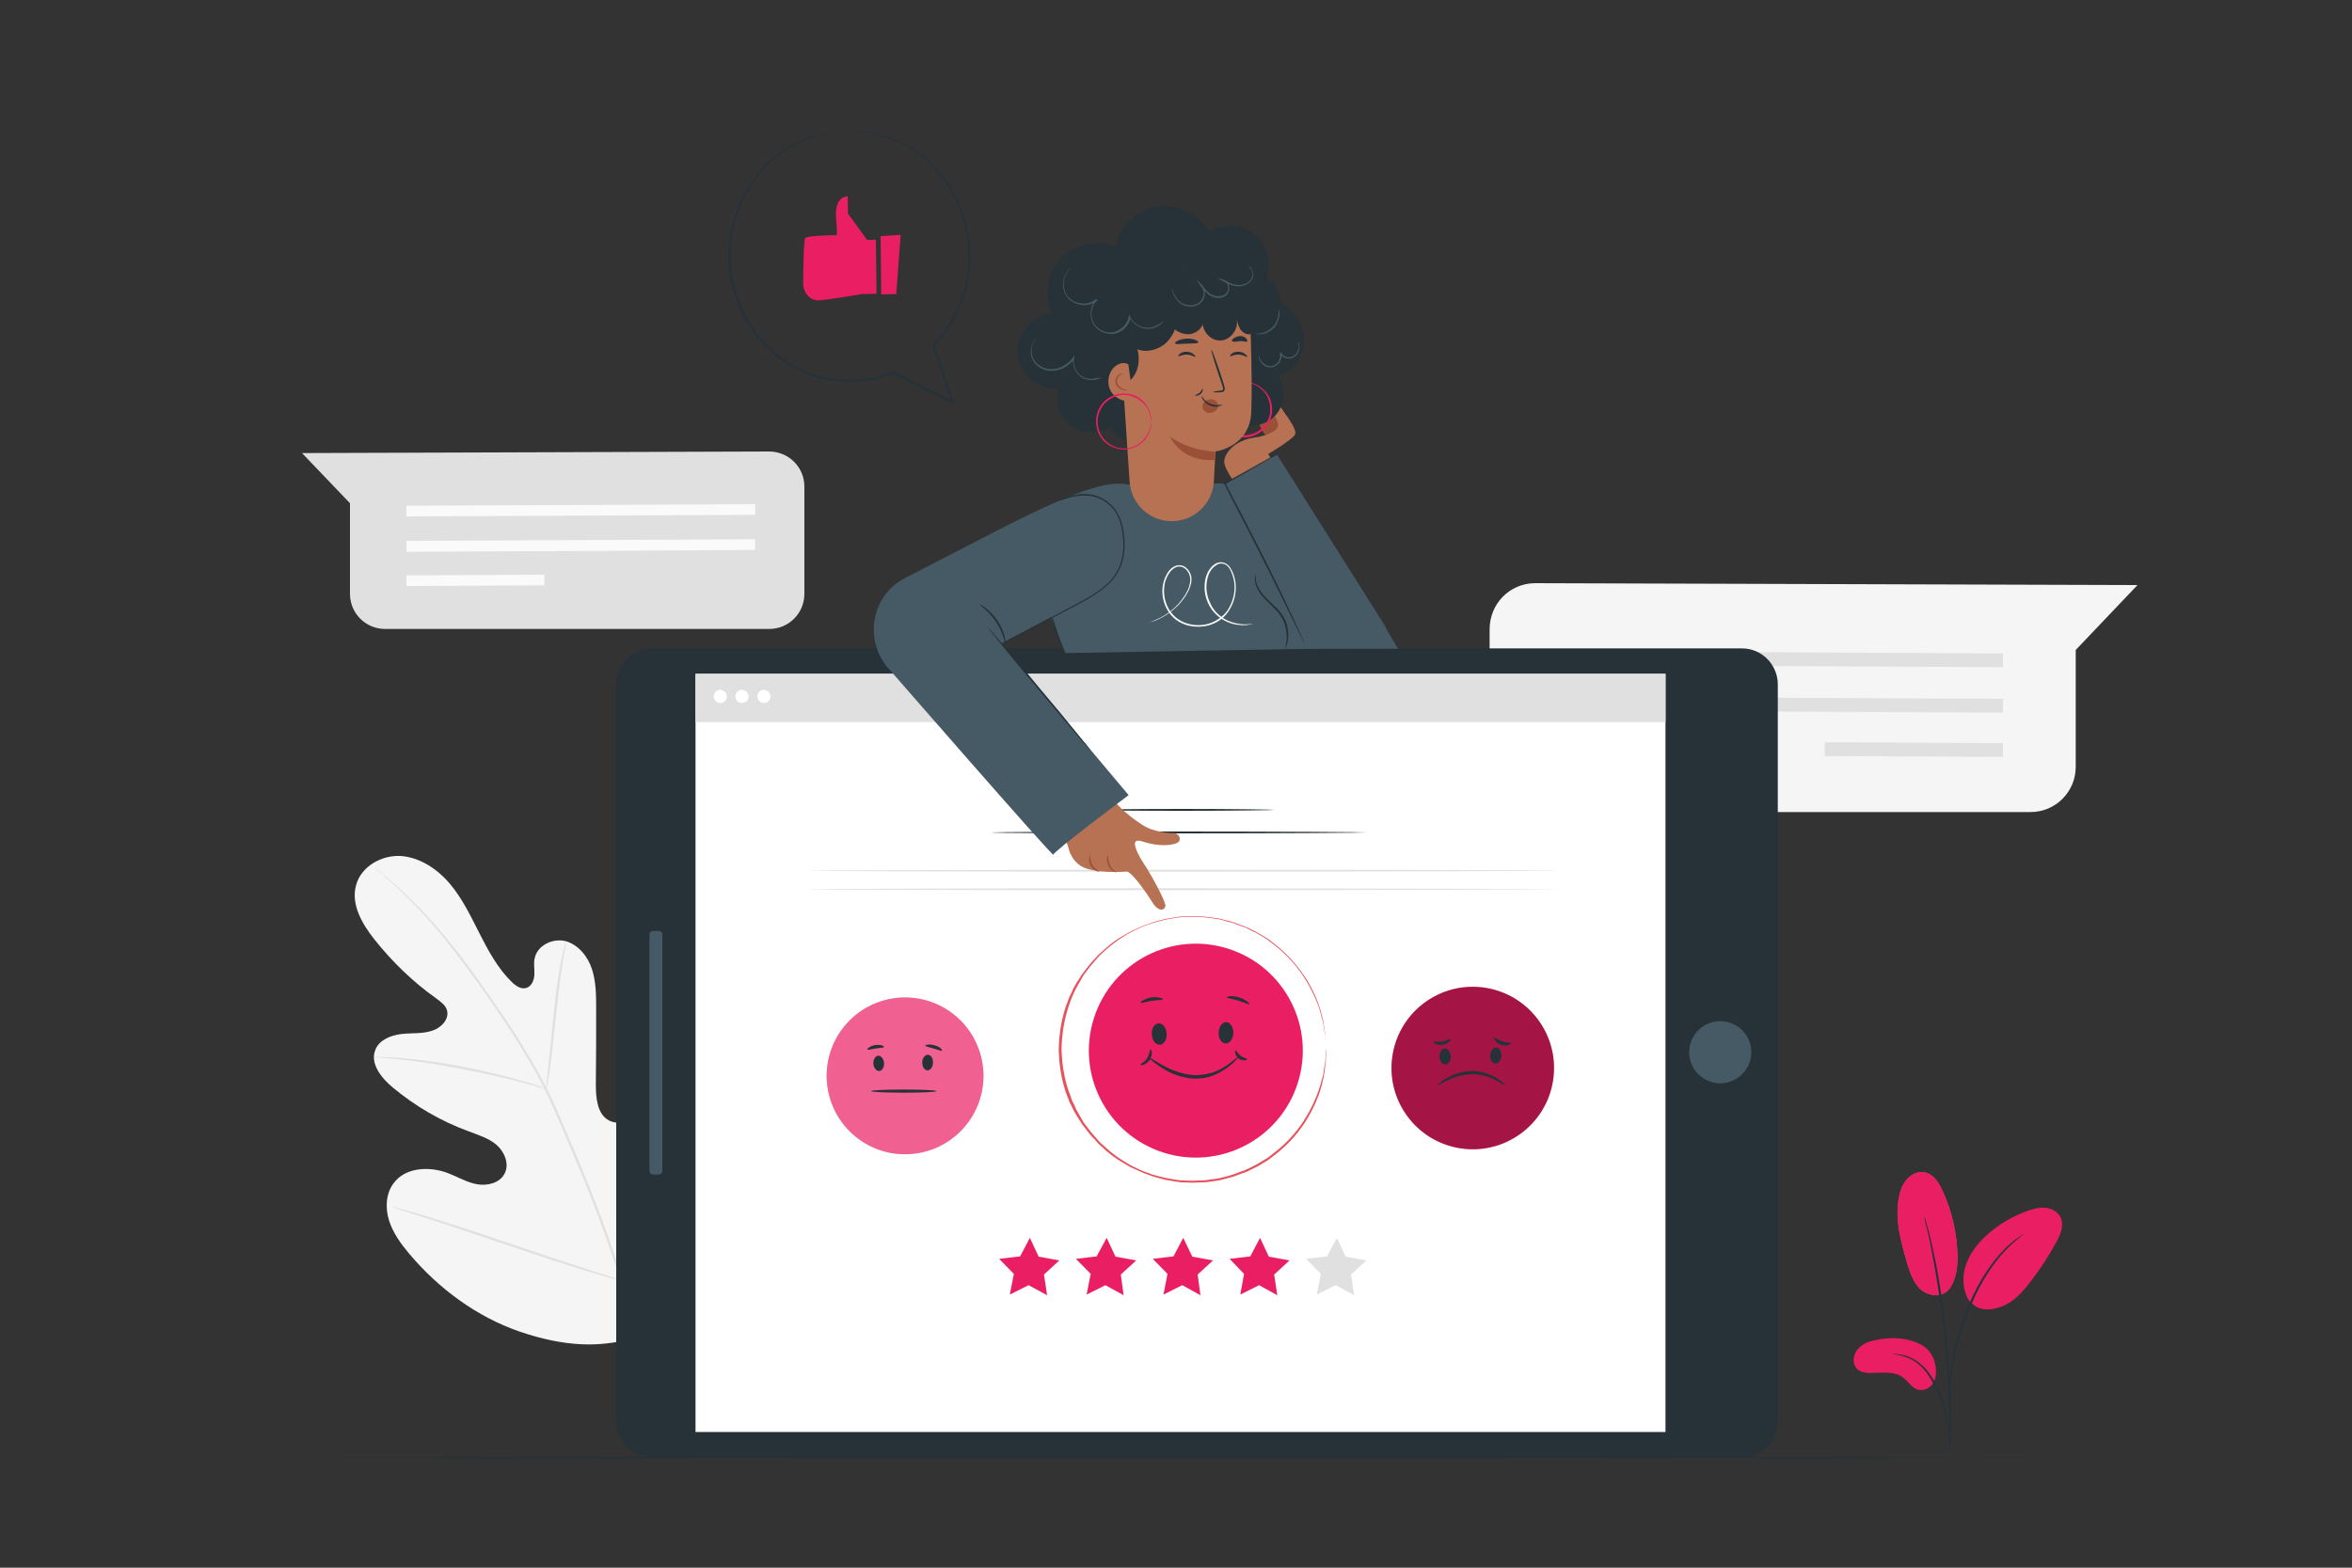 <?xml version="1.0" encoding="utf-8"?>
<!-- Generator: Adobe Illustrator 23.0.0, SVG Export Plug-In . SVG Version: 6.00 Build 0)  -->
<svg version="1.1" xmlns="http://www.w3.org/2000/svg" xmlns:xlink="http://www.w3.org/1999/xlink" x="0px" y="0px"
	 viewBox="0 0 750 500" style="enable-background:new 0 0 750 500;" xml:space="preserve">
<rect x="0" y="0" width="750" height="500" fill="#333333" stroke="none"/>
<style type="text/css">
	.st0{fill:#F5F5F5;}
	.st1{fill:#E0E0E0;}
	.st2{fill:#FAFAFA;}
	.st3{display:none;}
	.st4{display:inline;fill:#F5F5F5;}
	.st5{fill:#263238;}
	.st6{fill:#FFFFFF;}
	.st7{fill:#455A64;}
	.st8{fill:#E91E63;}
	.st9{opacity:0.3;fill:#FFFFFF;}
	.st10{opacity:0.3;}
	.st11{fill:#E8505B;}
	.st12{fill:#B77153;}
	.st13{fill:#995037;}
	.st14{fill:none;stroke:#4E585D;stroke-miterlimit:10;}
</style>
<g id="Background_Complete">
	<g>
		<path class="st0" d="M475,200.8v44.1c0,7.7,6.5,14.1,14.4,14.1h158.1c8,0,14.4-6.5,14.4-14.4v-37.3l19.7-20.7l-192.2-0.6
			C481.4,186.1,475,192.5,475,200.8z"/>
		<g>
			<polygon class="st1" points="638.7,212.8 495.2,212.1 495.2,207.7 638.7,208.4 			"/>
		</g>
		<g>
			<polygon class="st1" points="638.7,227.3 495.2,226.6 495.2,222.2 638.7,222.9 			"/>
		</g>
		<g>
			
				<rect x="608.1" y="210.7" transform="matrix(4.919567e-03 -1 1 4.919567e-03 368.177 848.199)" class="st1" width="4.4" height="56.8"/>
		</g>
	</g>
	<g>
		<g>
			<g>
				<g>
					<path class="st0" d="M205.5,425.6c22.1-15.4,27.1-44.1,26.3-69.9c-0.1-4.3,0.3-8.8-1.7-12.6c-2-3.8-6.8-6.4-10.7-4.5
						c-3.2,1.5-4.6,5.2-6.4,8.3c-2.4,4.1-5.9,7.5-10.1,9.6c-2.7,1.4-6.1,2.3-8.8,0.8c-3.7-2-4.1-7.2-4.1-11.5c0.1-8,0.1-16,0.1-23.9
						c0-4.3,0-8.6-1.3-12.7c-1.3-4.1-4.3-7.8-8.3-9c-4.1-1.1-9.1,1.2-10,5.4c-0.4,1.7,0,3.6-0.1,5.3c-0.1,1.8-0.9,3.7-2.6,4.2
						c-1.7,0.5-3.4-0.7-4.7-2c-4.4-4.3-7.4-9.9-10.2-15.4s-5.5-11.2-9.5-15.9c-4-4.7-9.6-8.4-15.7-8.8c-6.1-0.3-12.7,3.4-14.2,9.5
						c-1.6,6,2,12.2,5.8,17c5.7,7.2,12.4,13.7,19.9,19c1.3,1,2.8,2,3.3,3.6c0.9,2.9-1.8,5.7-4.6,6.6c-3.2,1.1-6.7,0.7-10,1.1
						c-3.3,0.4-7,1.9-8.2,5c-1.8,4.4,1.9,9,5.5,12c7.2,6,15.4,10.8,24.2,14c3.1,1.2,6.5,2.2,9,4.4c2.5,2.2,4.1,6.1,2.5,9.1
						c-1.5,3-5.5,4-8.8,3.4c-3.3-0.6-6.2-2.4-9.4-3.6c-5.9-2.2-13.5-1.8-17.2,3.3c-2.5,3.3-2.7,8-1.4,12c1.3,4,3.8,7.4,6.5,10.6
						c9.4,11.1,21.5,20,35.1,24.7C179.3,429.3,191.9,430.6,205.5,425.6"/>
				</g>
			</g>
		</g>
		<g>
			<g>
				<g>
					<g>
						<path class="st1" d="M205.8,444.7c-0.9-10.2-3.2-22.3-7-35.3c-3.8-13-9.1-26.9-15.2-41.3c-1.5-3.6-3.1-7.1-4.5-10.6
							c-1.5-3.5-3-6.9-4.7-10.2c-3.3-6.6-7-12.7-10.6-18.3c-3.7-5.7-7.4-10.9-10.8-15.8c-3.5-4.9-6.8-9.4-10.1-13.3
							c-6.4-7.9-12.3-13.7-16.6-17.5c-2.1-1.9-3.8-3.3-5-4.3c-0.6-0.5-1-0.8-1.3-1.1c-0.3-0.2-0.5-0.4-0.5-0.3c0,0,0.1,0.1,0.4,0.4
							c0.3,0.3,0.7,0.7,1.3,1.1c1.1,1,2.8,2.5,4.9,4.4c4.2,3.9,10,9.7,16.3,17.6c3.2,4,6.5,8.5,10,13.3c3.5,4.9,7.1,10.1,10.8,15.8
							c3.6,5.7,7.3,11.7,10.6,18.3c1.6,3.3,3.1,6.7,4.6,10.2c1.5,3.5,3,7,4.5,10.6c6.1,14.3,11.4,28.2,15.2,41.2
							c3.8,12.9,6.1,24.9,7.1,35.1"/>
					</g>
				</g>
			</g>
		</g>
		<g>
			<g>
				<g>
					<g>
						<path class="st1" d="M174.2,347.3c0.1,0,0.2-0.6,0.4-1.8c0.2-1.2,0.5-2.9,0.8-5c0.6-4.3,1.2-10.2,1.9-16.7
							c0.7-6.5,1.4-12.4,2.1-16.6c0.3-2.1,0.6-3.8,0.8-5c0.2-1.2,0.3-1.8,0.2-1.9c-0.1,0-0.2,0.6-0.5,1.8c-0.3,1.2-0.7,2.9-1.1,5
							c-0.8,4.2-1.6,10.1-2.3,16.7c-0.6,6.4-1.2,12.3-1.7,16.7c-0.2,2-0.4,3.7-0.5,5.1C174.2,346.6,174.1,347.3,174.2,347.3z"/>
					</g>
				</g>
			</g>
		</g>
		<g>
			<g>
				<g>
					<g>
						<path class="st1" d="M119.2,337c0,0.1,0.8,0.1,2.2,0.3c1.4,0.1,3.5,0.3,6,0.6c5,0.5,12,1.5,19.6,3c7.6,1.4,14.4,3,19.3,4.3
							c2.5,0.6,4.4,1.2,5.8,1.6c1.4,0.4,2.1,0.6,2.1,0.5c0-0.1-0.7-0.3-2.1-0.8c-1.3-0.5-3.3-1.1-5.7-1.8
							c-4.9-1.4-11.7-3.1-19.3-4.6c-7.6-1.4-14.6-2.3-19.7-2.7c-2.5-0.2-4.6-0.3-6-0.3C119.9,337,119.2,337,119.2,337z"/>
					</g>
				</g>
			</g>
		</g>
		<g>
			<g>
				<g>
					<g>
						<path class="st1" d="M198.1,408.4c0,0,0.2-0.2,0.4-0.7c0.3-0.5,0.6-1.2,0.9-2c0.8-1.7,1.9-4.3,3.2-7.4
							c2.7-6.3,6-15.1,9.7-24.9c3.6-9.8,6.9-18.6,9.4-25c1.2-3.1,2.3-5.6,3-7.5c0.3-0.8,0.6-1.5,0.8-2c0.2-0.5,0.3-0.7,0.2-0.7
							c0,0-0.2,0.2-0.4,0.7c-0.3,0.5-0.6,1.2-0.9,2c-0.8,1.7-1.9,4.3-3.2,7.4c-2.7,6.3-6,15.1-9.7,24.9c-3.6,9.8-6.9,18.6-9.4,25
							c-1.2,3.1-2.3,5.6-3,7.5c-0.3,0.8-0.6,1.5-0.8,2C198.2,408.2,198.1,408.4,198.1,408.4z"/>
					</g>
				</g>
			</g>
		</g>
		<g>
			<g>
				<g>
					<g>
						<path class="st1" d="M125,384.9c0,0,0.2,0.1,0.7,0.3c0.6,0.2,1.3,0.4,2.1,0.7c2,0.6,4.6,1.5,7.8,2.5
							c6.6,2.1,15.7,5.2,25.8,8.6c10,3.4,19.2,6.4,25.8,8.4c3.3,1,6,1.8,7.9,2.3c0.9,0.2,1.6,0.4,2.2,0.6c0.5,0.1,0.8,0.2,0.8,0.1
							c0,0-0.2-0.1-0.7-0.3c-0.6-0.2-1.3-0.4-2.1-0.7c-2-0.6-4.6-1.5-7.8-2.5c-6.6-2.1-15.7-5.2-25.8-8.6c-10-3.4-19.2-6.4-25.8-8.4
							c-3.3-1-6-1.8-7.9-2.3c-0.9-0.2-1.6-0.4-2.2-0.6C125.3,384.9,125,384.8,125,384.9z"/>
					</g>
				</g>
			</g>
		</g>
	</g>
	<g>
		<path class="st1" d="M256.5,155.2v34.2c0,6.2-5,11.2-11.2,11.2H122.8c-6.2,0-11.2-5-11.2-11.2v-28.9l-15.3-16l148.9-0.5
			C251.5,144,256.5,149,256.5,155.2z"/>
		<g>
			<polygon class="st2" points="129.6,164.7 240.8,164.2 240.8,160.8 129.6,161.3 			"/>
		</g>
		<g>
			<polygon class="st2" points="129.6,176 240.8,175.4 240.8,172 129.6,172.5 			"/>
		</g>
		<g>
			
				<rect x="129.6" y="183.4" transform="matrix(1 -4.921614e-03 4.921614e-03 1 -0.909 0.749)" class="st2" width="44" height="3.4"/>
		</g>
	</g>
</g>
<g id="Background_Simple" class="st3">
	<path class="st4" d="M610.1,121.8c24,68.6,3.3,148.5-44.8,202.9C517.1,379.1,445,409.1,372.5,414c-51.7,3.5-120.4-5.7-163.5-34.5
		c-43.1-28.8-73.1-71.1-62.7-125.6c3.7-19.2,16.1-45,30.9-57.8c23.7-20.5,59-16.7,89.9-11.7c30.9,5,66.2,8.8,90-11.5
		c18.2-15.6,23.9-41,35.2-62.2c19.2-36.1,57.5-61.2,98.2-64.5c5.7-0.5,11.3-0.5,17-0.1c44,2.9,82.4,30.7,100.5,70.9L610.1,121.8z"/>
</g>
<g id="Floor">
	<g>
		<path class="st5" d="M669.2,464.8c0,0.1-129,0.3-288.1,0.3c-159.2,0-288.2-0.1-288.2-0.3c0-0.1,129-0.3,288.2-0.3
			C540.2,464.6,669.2,464.7,669.2,464.8z"/>
	</g>
</g>
<g id="Device">
	<g>
		<g>
			<g>
				<g>
					<path class="st5" d="M566.9,218.3v235c0,6.4-5.2,11.5-11.5,11.5H208c-6.4,0-11.5-5.2-11.5-11.5v-235c0-6.4,5.2-11.5,11.5-11.5
						h347.3C561.7,206.7,566.9,211.9,566.9,218.3z"/>
				</g>
				<g>
					
						<rect x="255.5" y="181.1" transform="matrix(6.123234e-17 -1 1 6.123234e-17 40.684 712.226)" class="st6" width="241.8" height="309.3"/>
				</g>
				<g>
					
						<ellipse transform="matrix(0.229 -0.974 0.974 0.229 95.945 792.648)" class="st7" cx="548.2" cy="335.8" rx="9.9" ry="9.9"/>
				</g>
				<g>
					<path class="st7" d="M211.2,298.1v75.3c0,0.7-0.5,1.2-1.2,1.2h-1.7c-0.7,0-1.2-0.5-1.2-1.2v-75.3c0-0.7,0.5-1.2,1.2-1.2h1.7
						C210.7,296.9,211.2,297.4,211.2,298.1z"/>
				</g>
			</g>
		</g>
		<g>
			
				<ellipse transform="matrix(0.55 -0.835 0.835 0.55 -156.585 395.548)" class="st8" cx="288.7" cy="343" rx="25" ry="25"/>
			
				<ellipse transform="matrix(0.55 -0.835 0.835 0.55 -156.585 395.548)" class="st9" cx="288.7" cy="343" rx="25" ry="25"/>
			<g>
				<path class="st5" d="M280,336.7c0.9-0.1,1.8,1,1.9,2.3c0.1,1.4-0.6,2.5-1.5,2.6c-0.9,0.1-1.8-1-1.9-2.3
					C278.4,338,279.1,336.8,280,336.7z"/>
			</g>
			<g>
				<path class="st5" d="M295.9,336.4c-0.9,0-1.8,1-1.8,2.4c-0.1,1.4,0.7,2.5,1.6,2.6c0.9,0,1.8-1,1.8-2.4
					C297.6,337.6,296.9,336.5,295.9,336.4z"/>
			</g>
			<g>
				<path class="st5" d="M298.6,348c0,0.3-4.7,0.5-10.4,0.5c-5.7,0-10.4-0.2-10.4-0.5c0-0.3,4.7-0.5,10.4-0.5
					C294,347.5,298.6,347.7,298.6,348z"/>
			</g>
			<g>
				<path class="st5" d="M281.9,333.9c-0.1,0.3-1.2,0.3-2.6,0.5c-1.4,0.2-2.5,0.6-2.7,0.3c-0.2-0.2,0.9-1.1,2.5-1.4
					C280.8,333.1,282,333.6,281.9,333.9z"/>
			</g>
			<g>
				<path class="st5" d="M300.4,335.1c-0.2,0.2-1.3-0.3-2.7-0.7c-1.4-0.4-2.6-0.6-2.6-0.9c0-0.3,1.3-0.6,2.9-0.1
					C299.7,333.8,300.6,334.9,300.4,335.1z"/>
			</g>
		</g>
		<g>
			
				<ellipse transform="matrix(0.157 -0.988 0.988 0.157 58.998 751.068)" class="st8" cx="469.6" cy="341" rx="25.9" ry="25.9"/>
			
				<ellipse transform="matrix(0.157 -0.988 0.988 0.157 58.998 751.068)" class="st10" cx="469.6" cy="341" rx="25.9" ry="25.9"/>
			<g>
				<path class="st5" d="M460.6,334.4c1-0.1,1.9,1,2,2.4c0.1,1.4-0.6,2.6-1.6,2.7c-1,0.1-1.9-1-2-2.4
					C459,335.7,459.7,334.5,460.6,334.4z"/>
			</g>
			<g>
				<path class="st5" d="M477.1,334.1c-1,0-1.8,1.1-1.9,2.5c-0.1,1.4,0.7,2.6,1.7,2.6c1,0,1.8-1.1,1.9-2.5
					C478.8,335.3,478.1,334.1,477.1,334.1z"/>
			</g>
			<g>
				<path class="st5" d="M479.9,346.1c-0.1,0.1-1.2-0.6-3-1.6c-1.8-0.9-4.6-2-7.7-1.9c-3.1,0.1-5.9,1.1-7.7,2
					c-1.9,0.9-3,1.6-3.1,1.5c-0.1-0.1,0.9-1,2.7-2.1c1.8-1.1,4.7-2.3,8.1-2.4c3.4-0.1,6.3,1.2,8.1,2.3
					C479.1,345,480,346,479.9,346.1z"/>
			</g>
			<g>
				<path class="st5" d="M462.6,331.5c0.1,0.1-0.1,0.4-0.5,0.8c-0.4,0.4-1.1,0.8-2,0.9c-0.9,0.2-1.7,0-2.2-0.2
					c-0.5-0.2-0.8-0.5-0.7-0.7c0.1-0.3,1.4,0.1,2.8-0.1C461.3,331.9,462.4,331.2,462.6,331.5z"/>
			</g>
			<g>
				<path class="st5" d="M481.8,332.7c0,0.1-0.2,0.4-0.8,0.6c-0.6,0.2-1.4,0.2-2.3-0.1c-0.9-0.3-1.5-0.8-1.9-1.3
					c-0.4-0.4-0.5-0.8-0.4-0.9c0.2-0.2,1.3,0.7,2.7,1.1C480.4,332.7,481.7,332.4,481.8,332.7z"/>
			</g>
		</g>
		<g>
			<g>
				<polygon class="st1" points="419.9,412.9 425.9,409.9 431.8,413.1 430.8,406.5 435.7,402 429.1,400.8 426.3,394.8 423.2,400.7 
					416.5,401.5 421.2,406.3 				"/>
			</g>
			<g>
				<polygon class="st8" points="395.5,412.9 401.5,409.9 407.3,413.1 406.3,406.5 411.2,402 404.6,400.8 401.8,394.8 398.7,400.7 
					392.1,401.5 396.7,406.3 				"/>
			</g>
			<g>
				<polygon class="st8" points="371,412.9 377,409.9 382.8,413.1 381.9,406.5 386.8,402 380.2,400.8 377.3,394.8 374.2,400.7 
					367.6,401.5 372.3,406.3 				"/>
			</g>
			<g>
				<polygon class="st8" points="346.5,412.9 352.5,409.9 358.3,413.1 357.4,406.5 362.3,402 355.7,400.8 352.9,394.8 349.7,400.7 
					343.1,401.5 347.8,406.3 				"/>
			</g>
			<g>
				<polygon class="st8" points="322,412.9 328,409.9 333.9,413.1 332.9,406.5 337.8,402 331.2,400.8 328.4,394.8 325.3,400.7 
					318.6,401.5 323.3,406.3 				"/>
			</g>
		</g>
		<g>
			<path class="st5" d="M436,265.5c0,0.1-26.9,0.3-60,0.3c-33.1,0-60-0.1-60-0.3c0-0.1,26.9-0.3,60-0.3
				C409.1,265.2,436,265.4,436,265.5z"/>
		</g>
		<g>
			<path class="st5" d="M406.5,258.3c0,0.1-13.3,0.3-29.6,0.3c-16.4,0-29.6-0.1-29.6-0.3c0-0.1,13.3-0.3,29.6-0.3
				C393.2,258,406.5,258.2,406.5,258.3z"/>
		</g>
		<g>
			<g>
				<g>
					
						<ellipse transform="matrix(0.307 -0.952 0.952 0.307 -54.594 595.055)" class="st8" cx="381.1" cy="335" rx="34.1" ry="34.1"/>
					<g>
						<path class="st5" d="M369.4,326.4c1.3-0.1,2.5,1.3,2.6,3.2c0.2,1.9-0.8,3.5-2.1,3.6c-1.3,0.1-2.5-1.3-2.6-3.2
							C367.1,328.1,368.1,326.5,369.4,326.4z"/>
					</g>
					<g>
						<path class="st5" d="M391.1,326c-1.3-0.1-2.4,1.4-2.5,3.3c-0.1,1.9,0.9,3.4,2.2,3.5c1.3,0.1,2.4-1.4,2.5-3.3
							C393.3,327.6,392.3,326,391.1,326z"/>
					</g>
					<g>
						<path class="st5" d="M394.8,337.2c0.1,0.1-0.2,0.4-0.8,1c-0.5,0.6-1.4,1.4-2.6,2.3c-1.2,0.8-2.7,1.8-4.5,2.5
							c-1.8,0.7-4,1.1-6.3,1c-2.3-0.1-4.4-0.7-6.2-1.4c-1.8-0.7-3.3-1.6-4.5-2.4c-2.4-1.6-3.7-2.9-3.6-3c0.1-0.1,1.6,0.9,4,2.3
							c1.3,0.7,2.7,1.5,4.5,2.1c1.7,0.6,3.7,1.2,5.9,1.3c2.1,0.1,4.1-0.3,5.9-0.8c1.8-0.6,3.2-1.4,4.4-2.2c1.2-0.8,2.1-1.5,2.7-2
							C394.3,337.4,394.7,337.1,394.8,337.2z"/>
					</g>
					<g>
						<path class="st5" d="M370.9,318.7c-0.1,0.3-1.7,0.2-3.6,0.5c-1.9,0.3-3.5,0.9-3.6,0.6c-0.2-0.2,1.3-1.3,3.4-1.7
							C369.3,317.8,371,318.5,370.9,318.7z"/>
					</g>
					<g>
						<path class="st5" d="M398.4,320.3c-0.2,0.2-1.6-0.6-3.6-1.2c-1.9-0.6-3.6-0.7-3.6-1c0-0.3,1.8-0.7,3.9,0
							C397.3,318.8,398.6,320.1,398.4,320.3z"/>
					</g>
				</g>
				<g>
					<path class="st5" d="M366.9,334.7c0.1,0,0.3,0.3,0.4,1c0,0.6-0.2,1.5-0.7,2.4c-0.6,0.8-1.4,1.3-2,1.5c-0.6,0.2-1,0.1-1,0
						c0-0.3,1.3-0.7,2.2-2.1C366.6,336.1,366.6,334.8,366.9,334.7z"/>
				</g>
				<g>
					<path class="st5" d="M397.7,337.8c0,0.1-0.3,0.3-0.8,0.4c-0.5,0-1.3-0.1-1.9-0.6c-0.7-0.5-1-1.2-1.1-1.7
						c-0.1-0.5,0-0.9,0.1-0.9c0.3,0,0.6,1,1.6,1.7C396.5,337.5,397.6,337.5,397.7,337.8z"/>
				</g>
			</g>
			<g>
				<path class="st11" d="M422.9,334.7c0,0,0-0.2-0.1-0.7c0-0.5-0.1-1.1-0.1-2c0-0.4-0.1-0.9-0.1-1.5c-0.1-0.5-0.2-1.1-0.3-1.8
					c-0.1-0.6-0.2-1.3-0.3-2.1c-0.1-0.7-0.4-1.5-0.6-2.3c-0.7-3.3-2.3-7.1-4.7-11.2c-2.4-4.1-6-8.4-10.7-12
					c-0.6-0.4-1.2-0.9-1.8-1.4c-0.6-0.4-1.3-0.8-2-1.2c-0.7-0.4-1.3-0.9-2.1-1.2c-0.7-0.3-1.5-0.7-2.2-1.1c-0.4-0.2-0.7-0.4-1.1-0.5
					c-0.4-0.1-0.8-0.3-1.2-0.4c-0.8-0.3-1.6-0.6-2.4-0.9c-0.8-0.3-1.7-0.4-2.5-0.7c-0.8-0.2-1.7-0.5-2.6-0.6
					c-1.7-0.2-3.5-0.6-5.3-0.6c-0.9,0-1.8-0.1-2.7-0.1c-0.9,0-1.9,0.1-2.8,0.1c-0.5,0-0.9,0-1.4,0.1l-1.4,0.2
					c-0.9,0.2-1.9,0.3-2.8,0.5c-1.9,0.5-3.8,0.9-5.6,1.6c-1.9,0.6-3.7,1.5-5.5,2.4c-0.9,0.5-1.7,1-2.6,1.6c-0.4,0.3-0.9,0.5-1.3,0.8
					l-1.2,0.9c-1.7,1.2-3.2,2.6-4.8,4.1c-0.7,0.8-1.4,1.6-2.1,2.4l-0.5,0.6l-0.5,0.6l-1,1.3l-1,1.3l-0.8,1.4l-0.8,1.4l-0.4,0.7
					l-0.4,0.7c-0.5,1-1,2-1.4,3c-0.4,1-0.8,2.1-1.1,3.1c-1.4,4.2-2.1,8.7-2.2,13.3c0.1,4.6,0.8,9.1,2.2,13.3c0.4,1,0.8,2.1,1.1,3.1
					c0.5,1,1,2,1.4,3l0.4,0.7l0.4,0.7l0.8,1.4l0.8,1.4l1,1.3l1,1.3l0.5,0.6l0.5,0.6c0.7,0.8,1.4,1.6,2.1,2.4
					c1.6,1.4,3.1,2.9,4.8,4.1l1.2,0.9c0.4,0.3,0.9,0.5,1.3,0.8c0.9,0.5,1.7,1.1,2.6,1.6c1.8,0.9,3.6,1.8,5.5,2.4
					c1.8,0.8,3.8,1.1,5.6,1.6c0.9,0.2,1.9,0.3,2.8,0.5l1.4,0.2c0.5,0.1,0.9,0.1,1.4,0.1c0.9,0,1.9,0.1,2.8,0.1
					c0.9,0,1.8-0.1,2.7-0.1c1.8,0,3.6-0.4,5.3-0.6c0.9-0.1,1.7-0.4,2.6-0.6c0.8-0.2,1.7-0.4,2.5-0.7c0.8-0.3,1.6-0.6,2.4-0.9
					c0.4-0.1,0.8-0.3,1.2-0.4c0.4-0.2,0.7-0.4,1.1-0.5c0.7-0.4,1.5-0.7,2.2-1.1c0.7-0.3,1.4-0.8,2.1-1.2c0.7-0.4,1.3-0.8,2-1.2
					c0.6-0.5,1.2-0.9,1.8-1.4c4.8-3.6,8.3-7.9,10.7-12c2.4-4.1,3.9-8,4.7-11.2c0.2-0.8,0.5-1.6,0.6-2.3c0.1-0.7,0.2-1.4,0.3-2.1
					c0.1-0.6,0.2-1.2,0.3-1.8c0-0.5,0.1-1,0.1-1.5c0.1-0.9,0.1-1.5,0.1-2C422.8,334.9,422.9,334.7,422.9,334.7s0,0.2,0,0.7
					c0,0.5,0,1.1-0.1,2c0,0.4,0,0.9-0.1,1.5c0,0.5-0.2,1.1-0.2,1.8c-0.1,0.6-0.2,1.3-0.3,2.1c-0.1,0.7-0.3,1.5-0.5,2.3
					c-0.7,3.3-2.2,7.2-4.6,11.3c-2.4,4.1-5.9,8.4-10.8,12.1c-0.6,0.5-1.2,0.9-1.8,1.4c-0.6,0.4-1.3,0.8-2,1.2
					c-0.7,0.4-1.3,0.9-2.1,1.2c-0.7,0.4-1.5,0.7-2.2,1.1c-0.4,0.2-0.7,0.4-1.1,0.5c-0.4,0.1-0.8,0.3-1.2,0.4
					c-0.8,0.3-1.6,0.6-2.4,0.9c-0.8,0.3-1.7,0.4-2.5,0.7c-0.9,0.2-1.7,0.5-2.6,0.6c-1.8,0.3-3.5,0.6-5.4,0.6c-0.9,0-1.8,0.1-2.8,0.1
					c-0.9,0-1.9-0.1-2.8-0.1c-0.5,0-1,0-1.4-0.1l-1.4-0.2c-0.9-0.2-1.9-0.3-2.9-0.5c-1.9-0.5-3.8-0.9-5.7-1.7
					c-1.9-0.6-3.7-1.6-5.6-2.4c-0.9-0.5-1.8-1.1-2.7-1.6c-0.4-0.3-0.9-0.5-1.3-0.8l-1.3-0.9c-1.7-1.2-3.3-2.7-4.8-4.1
					c-0.7-0.8-1.4-1.6-2.2-2.4l-0.5-0.6l-0.5-0.6l-1-1.3l-1-1.3l-0.9-1.4l-0.9-1.4l-0.4-0.7l-0.4-0.7c-0.5-1-1-2-1.5-3
					c-0.4-1-0.8-2.1-1.2-3.2c-1.4-4.3-2.1-8.8-2.2-13.5c0.1-4.6,0.8-9.2,2.2-13.5c0.4-1.1,0.8-2.1,1.2-3.2c0.5-1,1-2,1.4-3l0.4-0.7
					l0.4-0.7l0.9-1.4l0.9-1.4l1-1.3l1-1.3l0.5-0.6l0.5-0.6c0.7-0.8,1.5-1.6,2.2-2.4c1.6-1.4,3.1-2.9,4.8-4.1l1.3-0.9
					c0.4-0.3,0.9-0.6,1.3-0.8c0.9-0.5,1.8-1.1,2.7-1.6c1.9-0.9,3.7-1.8,5.6-2.4c1.9-0.8,3.8-1.2,5.7-1.7c1-0.2,1.9-0.3,2.9-0.5
					l1.4-0.2c0.5-0.1,1-0.1,1.4-0.1c0.9,0,1.9-0.1,2.8-0.1c0.9,0,1.9,0.1,2.8,0.1c1.8,0,3.6,0.4,5.4,0.6c0.9,0.1,1.7,0.4,2.6,0.6
					c0.8,0.2,1.7,0.4,2.5,0.7c0.8,0.3,1.6,0.6,2.4,0.9c0.4,0.1,0.8,0.3,1.2,0.4c0.4,0.2,0.8,0.4,1.1,0.5c0.7,0.4,1.5,0.7,2.2,1.1
					c0.7,0.3,1.4,0.8,2.1,1.2c0.7,0.4,1.4,0.8,2,1.2c0.6,0.5,1.2,0.9,1.8,1.4c4.8,3.7,8.3,8,10.8,12.1c2.4,4.1,3.9,8,4.6,11.3
					c0.2,0.8,0.5,1.6,0.5,2.3c0.1,0.7,0.2,1.4,0.3,2.1c0.1,0.6,0.2,1.2,0.2,1.8c0,0.5,0,1,0.1,1.5c0,0.9,0.1,1.5,0.1,2
					C422.9,334.5,422.9,334.7,422.9,334.7z"/>
			</g>
		</g>
		<rect x="221.8" y="214.9" class="st1" width="309.3" height="15.4"/>
		<path class="st6" d="M231.8,222.1c0,1.2-0.9,2.1-2.1,2.1c-1.2,0-2.1-0.9-2.1-2.1c0-1.2,0.9-2.1,2.1-2.1
			C230.8,220.1,231.8,221,231.8,222.1z"/>
		<path class="st6" d="M238.7,222.1c0,1.2-0.9,2.1-2.1,2.1c-1.2,0-2.1-0.9-2.1-2.1c0-1.2,0.9-2.1,2.1-2.1
			C237.8,220.1,238.7,221,238.7,222.1z"/>
		<path class="st6" d="M245.7,222.1c0,1.2-0.9,2.1-2.1,2.1c-1.2,0-2.1-0.9-2.1-2.1c0-1.2,0.9-2.1,2.1-2.1
			C244.7,220.1,245.7,221,245.7,222.1z"/>
		<g>
			<path class="st1" d="M497,277.7c0,0.1-53.7,0.3-119.9,0.3c-66.2,0-119.9-0.1-119.9-0.3c0-0.1,53.7-0.3,119.9-0.3
				C443.4,277.4,497,277.5,497,277.7z"/>
		</g>
		<g>
			<path class="st1" d="M497,283.6c0,0.1-53.7,0.3-119.9,0.3c-66.2,0-119.9-0.1-119.9-0.3c0-0.1,53.7-0.3,119.9-0.3
				C443.4,283.4,497,283.5,497,283.6z"/>
		</g>
	</g>
</g>
<g id="Character">
	<g>
		<g>
			<g>
				<g>
					<path class="st7" d="M339.7,208.3c0,0-2.1-4.8-2.5-5.8c-1.1-2.9-8-22.1-6.3-25c7.7-13.5,13.6-23,28.8-23l26.7-0.2
						c0,0,25.3-5.2,43.2,52.4L339.7,208.3z"/>
					<path class="st7" d="M283.3,213.2l35-7.5l41.1-21.6l0.2-29.5c-6.2-1.7-18,2.6-39.3,13.4l-31.6,16.3
						C277.9,189.8,275.3,204,283.3,213.2L283.3,213.2z"/>
				</g>
				<g>
					<g>
						<g>
							<path class="st12" d="M362.1,270.3c-0.5-1.7-0.2-2.7,2.3-1.9c5.3,1.8,10.1,1.2,11.3,0.2c1.2-1,0.1-3-1.6-2.9
								c-1.4,0.1-3.8-0.3-5.6-0.8c-1.5-0.4-2.9-0.9-4.2-1.8c-1.1-0.7-2.1-1.4-2.9-2c0,0-4.9-3.6-6.5-6.4l-16.9,7.2l2.7,8.5
								c0,0,0.9,5,5.7,6.6c4.8,1.6,12.5,1,12.5,1c1.4-0.9,6.8,6.9,8.5,9.7c1.6,2.7,3.6,3.1,4.2,1.4c0.4-1.2-4.4-9.8-6.1-12.5
								C364.5,275.2,362.7,272.3,362.1,270.3"/>
						</g>
						<g>
							<path class="st13" d="M350.6,278c0,0.1-0.4,0-1-0.2c-0.6-0.3-1.3-0.9-1.8-1.7c-0.5-0.9-0.6-1.8-0.5-2.4c0.1-0.6,0.3-1,0.3-1
								c0.2,0-0.2,1.6,0.7,3.1C349.2,277.4,350.7,277.9,350.6,278z"/>
						</g>
						<g>
							<path class="st13" d="M356,278.2c0,0.1-0.4,0-0.9-0.3c-0.5-0.3-1.2-0.9-1.6-1.7c-0.4-0.8-0.6-1.7-0.5-2.3
								c0.1-0.6,0.2-1,0.3-0.9c0.2,0-0.1,1.5,0.7,3C354.7,277.6,356,278.1,356,278.2z"/>
						</g>
					</g>
					<g>
						<path class="st7" d="M282.3,212c0,0,53.6,61.6,53.6,60.6c-0.1-1,24-19,24-19L307.3,191L282.3,212z"/>
						<g>
							<path class="st5" d="M314.8,199.9c0,0,0.1,0.1,0.4,0.4c0.3,0.3,0.6,0.7,1,1.1c0.9,1,2.1,2.4,3.6,4.2c3,3.5,7.2,8.4,11.7,13.9
								c4.6,5.4,8.7,10.4,11.6,14c1.4,1.8,2.6,3.2,3.5,4.3c0.4,0.5,0.7,0.9,0.9,1.2c0.2,0.3,0.3,0.4,0.3,0.4c0,0-0.1-0.1-0.4-0.4
								c-0.3-0.3-0.6-0.7-1-1.1c-0.9-1-2.1-2.4-3.6-4.2c-3-3.5-7.2-8.4-11.7-13.9c-4.6-5.4-8.7-10.4-11.6-14
								c-1.4-1.8-2.6-3.2-3.5-4.3c-0.4-0.5-0.7-0.9-0.9-1.2C314.9,200.1,314.8,199.9,314.8,199.9z"/>
						</g>
					</g>
				</g>
				<g>
					<path class="st5" d="M409.7,207c-0.1,0,0.6-1.5,0.6-3.9c0-1.2-0.2-2.7-0.7-4.2c-0.5-1.5-1.5-3.1-2.8-4.4
						c-1.3-1.4-2.7-2.5-3.8-3.8c-1.1-1.2-2-2.5-2.4-3.7c-0.5-1.2-0.5-2.3-0.4-3c0.1-0.7,0.3-1.1,0.3-1.1c0.1,0-0.5,1.6,0.5,3.9
						c0.5,1.1,1.3,2.4,2.4,3.5c1.1,1.2,2.5,2.4,3.9,3.8c1.3,1.4,2.4,3,2.9,4.6c0.5,1.6,0.7,3.1,0.6,4.4c-0.1,1.3-0.3,2.3-0.6,2.9
						C409.9,206.7,409.7,207,409.7,207z"/>
				</g>
				<g>
					<path class="st5" d="M337.4,159.6c0,0,0.3-0.1,0.8-0.4c0.5-0.2,1.3-0.5,2.3-0.8c1-0.3,2.3-0.6,3.8-0.8c1.5-0.1,3.3-0.1,5.2,0.5
						c1.9,0.6,3.7,1.7,5.3,3.4c1.6,1.7,2.6,4,3.2,6.5c0.5,2.5,0.8,5.2,0.5,8c-0.3,2.8-1.2,5.6-3,8c-1.7,2.4-4.1,4.2-6.4,5.7
						c-2.3,1.5-4.7,2.7-6.9,3.9c-4.5,2.3-8.5,4.5-11.9,6.3c-3.4,1.7-6.1,3.2-8,4.2c-0.9,0.5-1.7,0.8-2.2,1.1
						c-0.5,0.2-0.8,0.4-0.8,0.4c0,0,0.2-0.2,0.7-0.5c0.5-0.3,1.3-0.7,2.2-1.2c1.9-1,4.6-2.5,8-4.3c3.4-1.8,7.4-4,11.8-6.3
						c2.2-1.2,4.6-2.4,6.9-3.9c2.3-1.5,4.6-3.2,6.3-5.6c1.7-2.3,2.6-5.1,2.9-7.8c0.3-2.7,0-5.4-0.5-7.8c-0.5-2.4-1.5-4.7-3-6.3
						c-1.5-1.6-3.3-2.8-5.1-3.3c-1.8-0.6-3.5-0.6-5-0.5c-1.5,0.1-2.8,0.4-3.8,0.7c-1,0.3-1.8,0.6-2.3,0.7
						C337.7,159.5,337.4,159.6,337.4,159.6z"/>
				</g>
				<g>
					<path class="st5" d="M320.7,205.6c-0.2,0-0.6-3.5-3-7.1c-2.3-3.6-5.4-5.5-5.3-5.7c0-0.1,0.8,0.3,2,1.2c1.1,0.9,2.6,2.3,3.8,4.1
						c1.2,1.9,1.9,3.7,2.2,5.1C320.8,204.7,320.8,205.6,320.7,205.6z"/>
				</g>
				<g>
					<path class="st2" d="M399.5,198.9c0,0-0.4,0.2-1.1,0.3c-0.8,0.2-1.9,0.3-3.4,0.1c-1.5-0.1-3.3-0.6-5.1-1.7
						c-1.8-1.1-3.6-2.8-4.7-5.3c-1.1-2.4-1.5-5.5-0.6-8.5c0.5-1.5,1.4-3,2.8-3.9c0.7-0.5,1.7-0.7,2.6-0.5c0.9,0.2,1.7,0.8,2.2,1.5
						c2,3,2.4,7,1.2,10.7c-0.6,1.8-1.6,3.6-3,5c-1.4,1.4-3.2,2.4-5.2,2.9c-3.9,1-8.3,0.1-11.1-2.6c-2.8-2.7-3.9-6.7-3.3-10.2
						c0.3-1.8,1-3.4,2-4.7c0.5-0.6,1.2-1.2,2-1.5c0.8-0.3,1.7-0.3,2.5,0c1.5,0.7,2.4,2.2,2.6,3.6c0.2,1.5-0.3,2.9-0.8,4.1
						c-1.2,2.4-2.7,4.3-4.3,5.7c-1.5,1.4-3.1,2.4-4.4,3.1c-1.3,0.7-2.4,1.1-3.1,1.3c-0.4,0.1-0.7,0.2-0.8,0.2
						c-0.2,0-0.3,0.1-0.3,0.1c0,0,0.1,0,0.3-0.1c0.2-0.1,0.5-0.1,0.8-0.3c0.7-0.3,1.8-0.7,3.1-1.4c1.3-0.7,2.8-1.7,4.3-3.1
						c1.5-1.4,3-3.3,4.1-5.6c0.5-1.2,0.9-2.5,0.7-3.9c-0.2-1.3-1-2.7-2.4-3.3c-0.7-0.3-1.4-0.3-2.1,0c-0.7,0.3-1.3,0.8-1.8,1.4
						c-1,1.3-1.7,2.8-1.9,4.5c-0.5,3.3,0.5,7.2,3.2,9.7c2.7,2.6,6.9,3.5,10.6,2.5c1.9-0.5,3.6-1.5,5-2.8c1.4-1.3,2.3-3,2.9-4.8
						c0.6-1.8,0.8-3.6,0.6-5.4c-0.1-0.9-0.3-1.7-0.6-2.6c-0.3-0.8-0.6-1.6-1.1-2.3c-0.5-0.7-1.2-1.2-1.9-1.3c-0.8-0.2-1.6,0-2.2,0.5
						c-1.3,0.8-2.2,2.2-2.6,3.6c-0.9,2.9-0.5,5.9,0.6,8.2c1,2.4,2.7,4.1,4.5,5.2c1.8,1.1,3.5,1.5,5,1.7
						C398,199.4,399.5,198.8,399.5,198.9z"/>
				</g>
				<g>
					<g>
						<path class="st13" d="M403.6,138.9c-1.1-1.4-2-3-2.4-4.8c-0.1-0.6-0.2-1.2-0.1-1.7c0.2-0.6,0.7-1,1.3-1c0.6,0.1,1,0.6,1.3,1.1
							c0.9,1.5,1.9,3,2.5,4.7c0.2,0.5,0.3,0.9,0.3,1.4c0,0.5-0.3,1-0.7,1.2c-0.5,0.2-1.1,0.1-1.5-0.2c-0.4-0.3-0.7-0.8-1-1.2"/>
						<path class="st13" d="M406.2,137.8c-0.9-1.8-1.8-3.7-2.6-5.5c-0.3-0.5-0.5-1.1-0.5-1.7s0.3-1.3,0.9-1.5c0.5-0.2,1.1,0,1.5,0.4
							c0.4,0.4,0.6,0.8,0.9,1.3c0.4,0.8,0.8,1.6,1.2,2.4c0.3,0.7,0.7,1.3,0.8,2.1c0.1,0.7,0,1.5-0.4,2.1c-0.5,0.6-1.3,0.8-2,0.5"/>
						<path class="st12" d="M394.4,154.9c0,0-3.7-4.8-4-7.3c-0.3-2.5,2.8-7,9.4-8c3.5-0.5,5.6-1.5,6.8-2.3c0.8-0.6,1.2-1.6,0.8-2.6
							c-0.9-2.1-2.4-6-2.3-6.5c0.3-1.3,1.2-1.3,3.5,2c2.3,3.3,4.9,6.7,4.4,8.3c-0.5,1.5-8.6,6.3-8.6,6.3l2.2,3.6L394.4,154.9z"/>
					</g>
					<path class="st7" d="M416.3,203.9l-25.4-49.7l16.3-9.2l34.3,54.4c0,0,1.8,3.5,4.3,7.5h-28.8"/>
				</g>
			</g>
			<g>
				<path class="st5" d="M407,145.1c0,0-0.1,0.1-0.3,0.2c-0.2,0.1-0.5,0.3-0.9,0.5c-0.8,0.5-1.9,1.1-3.3,1.9
					c-2.9,1.7-6.9,4-11.8,6.7l0.1-0.3c2.5,5,5.7,10.9,8.9,17.2c4.8,9.4,9,17.9,11.9,24.2c1.5,3.1,2.6,5.7,3.4,7.4
					c0.4,0.8,0.7,1.5,0.9,2c0.2,0.5,0.3,0.7,0.3,0.7c0,0-0.1-0.2-0.4-0.7c-0.2-0.5-0.6-1.2-1-2c-0.9-1.8-2.1-4.3-3.6-7.3
					c-3-6.2-7.2-14.7-12-24.1c-3.2-6.3-6.4-12.2-8.8-17.2l-0.1-0.2l0.2-0.1c4.9-2.7,9-4.9,11.9-6.6c1.4-0.8,2.5-1.4,3.3-1.8
					c0.4-0.2,0.7-0.3,0.9-0.5C406.8,145.1,407,145.1,407,145.1z"/>
			</g>
			<g>
				<path class="st5" d="M339.7,208.3c-0.1,0.1-1.5-2.4-2.7-5.6c-1.2-3.3-1.6-6-1.5-6.1c0.2,0,0.8,2.7,2,5.9
					C338.6,205.8,339.8,208.3,339.7,208.3z"/>
			</g>
		</g>
		<g>
			<path class="st5" d="M395.6,135.1c4,1.6,8.9,0.2,11.6-3.2c2.6-3.4,2.7-8.5,0.3-12c5.7-1.4,9.3-8.1,8.1-13.9
				c-1.2-5.8-6.3-10.3-12.1-11.6c-2.2-0.5-4.6-0.5-6.7,0.2c-2.1,0.7-4.1,2.2-5,4.3"/>
			<g>
				<path class="st8" d="M394.8,122.1c0,0.1-0.7,0.2-2,0.8c-1.2,0.6-2.8,1.9-3.8,4.1c-0.5,1.1-0.8,2.4-0.7,3.8
					c0.1,1.4,0.5,2.9,1.4,4.2c0.4,0.7,1,1.3,1.6,1.8c0.6,0.5,1.3,1,2.1,1.3c1.6,0.7,3.4,0.9,5.2,0.5c1.8-0.4,3.4-1.4,4.5-2.7
					c0.6-0.6,1-1.4,1.3-2.1c0.3-0.8,0.6-1.5,0.6-2.3c0.2-1.6-0.1-3.1-0.6-4.4c-0.5-1.3-1.4-2.4-2.3-3.1c-1.9-1.6-3.9-2-5.2-2.1
					C395.5,122,394.8,122.2,394.8,122.1c0,0,0.2-0.1,0.5-0.1c0.4-0.1,0.9-0.2,1.6-0.2c1.4,0,3.5,0.4,5.5,2c1,0.8,1.9,1.9,2.5,3.2
					c0.6,1.4,0.9,3,0.7,4.6c-0.1,0.8-0.3,1.7-0.7,2.5c-0.3,0.8-0.8,1.6-1.4,2.3c-1.2,1.4-2.9,2.4-4.8,2.9c-1.9,0.4-3.9,0.2-5.5-0.5
					c-0.8-0.4-1.6-0.8-2.3-1.4c-0.7-0.6-1.2-1.2-1.7-1.9c-0.9-1.4-1.3-3-1.4-4.5c-0.1-1.5,0.3-2.9,0.8-4c1.1-2.3,2.8-3.6,4.1-4.2
					c0.6-0.3,1.1-0.5,1.5-0.5C394.6,122.1,394.8,122.1,394.8,122.1z"/>
			</g>
			<path class="st5" d="M399.1,106.4c4.1-0.2,8-3.4,9-7.4c1-4-0.8-8.6-4.3-10.8c1.7-4.8,0-10.6-4-13.7c-4-3.1-10-3.4-14.3-0.6
				c-3.2-5.7-10.2-9-16.6-8c-6.5,1-12,6.4-13.3,12.8c-5.8-2.4-13-0.9-17.4,3.7c-4.3,4.6-5.5,11.9-2.7,17.5
				c-6.3,0.5-11.6,6.8-11,13.1c0.5,6.3,6.8,11.6,13.1,11.1c-1.3,4.2,0.3,9.1,3.9,11.7c3.5,2.6,8.7,2.7,12.4,0.3
				c2.3,3.8,6.9,6,11.3,5.5c4.4-0.5,8.3-3.7,9.8-7.9"/>
			<g>
				<g>
					<g>
						<path class="st12" d="M387.1,153.3c0.2-4.9,0.5-9.3,0.5-9.3s10.9-1.4,11.4-12.5c0.5-11.1-0.6-36.7-0.6-36.7l-20-9.6
							l-21.6,17.4l3.4,51c0.5,7.4,6.8,13,14.1,12.6l0,0C381.2,165.9,386.8,160.3,387.1,153.3z"/>
					</g>
					<g>
						<g>
							<g>
								<path class="st5" d="M397.7,113.8c-0.2,0.2-1.2-0.7-2.7-0.7c-1.5-0.1-2.6,0.7-2.8,0.5c-0.1-0.1,0.1-0.4,0.6-0.8
									c0.5-0.4,1.3-0.7,2.2-0.6c0.9,0,1.7,0.4,2.1,0.8C397.7,113.4,397.8,113.8,397.7,113.8z"/>
							</g>
						</g>
					</g>
					<g>
						<g>
							<g>
								<path class="st5" d="M381.2,113.8c-0.2,0.2-1.2-0.7-2.7-0.7c-1.5-0.1-2.6,0.7-2.8,0.5c-0.1-0.1,0.1-0.4,0.6-0.8
									c0.5-0.4,1.3-0.7,2.2-0.6c0.9,0,1.7,0.4,2.1,0.8C381.1,113.4,381.3,113.8,381.2,113.8z"/>
							</g>
						</g>
					</g>
					<g>
						<g>
							<path class="st5" d="M386.8,125c0-0.1,0.9-0.2,2.4-0.4c0.4,0,0.7-0.1,0.8-0.4c0.1-0.3-0.1-0.7-0.2-1.2
								c-0.3-1-0.7-2.1-1.1-3.2c-1.5-4.5-2.6-8.2-2.4-8.2c0.2-0.1,1.5,3.5,3,8c0.4,1.1,0.7,2.2,1,3.2c0.1,0.5,0.4,1,0.2,1.6
								c-0.1,0.3-0.4,0.5-0.6,0.6c-0.2,0.1-0.5,0.1-0.6,0.1C387.8,125.2,386.8,125.1,386.8,125z"/>
						</g>
					</g>
					<g>
						<path class="st13" d="M387.5,144c0,0-7.3,0.2-14.4-4.7c0,0,3.4,8.1,14.2,7.4L387.5,144z"/>
					</g>
				</g>
			</g>
			<path class="st5" d="M372.1,85.8c-3.6,4.9-3.5,12.2,0.2,17c1.6,2.1,4.1,3.9,6.7,3.8c2.7-0.1,5.3-2.6,4.7-5.2
				c-1,3.3,1.7,7.1,5.2,7.2c3.4,0.1,6.3-3.7,5.4-7c0.3,1.2,0.6,2.4,1.2,3.4c0.7,1,1.9,1.8,3.1,1.6c1.7-0.2,2.6-2,3-3.7
				c1.1-4.9-0.7-10.3-4.3-13.8c-3.6-3.5-8.8-5.2-13.9-4.9c-5,0.3-9.9,2.6-13.6,6"/>
			<path class="st5" d="M373.5,89.7c1.3,3.2,2.3,6.5,2.2,10c0,3.4-1.2,6.9-3.6,9.4c-2.4,2.4-6.3,3.5-9.4,2.3c0.8,3,0.5,6.4-1.4,8.9
				c-1.9,2.5-5.5,3.7-8.2,2.2c-2.5-1.3-3.5-4.3-3.9-7.1c-0.8-6.7,1.6-13.8,6.3-18.6c4.7-4.8,11.7-7.4,18.4-6.8"/>
			<g>
				<g>
					<path class="st12" d="M359.8,116.2c-1.5-0.9-3.5-0.2-4.7,1.1c-1.9,2-2.2,5.3-0.8,7.6c1.4,2.3,4.5,3.6,7.1,2.9"/>
					<g>
						<path class="st13" d="M359.4,124.5c0,0.1-0.5,0.1-1.3-0.1c-0.7-0.2-1.9-0.8-2.3-2c-0.2-0.6-0.2-1.3,0.1-1.8
							c0.2-0.5,0.6-0.9,0.9-1.1c0.7-0.5,1.2-0.4,1.2-0.4c0,0.1-0.4,0.2-1,0.7c-0.5,0.4-1.1,1.4-0.7,2.4c0.3,1,1.3,1.6,1.9,1.9
							C359,124.3,359.4,124.4,359.4,124.5z"/>
					</g>
				</g>
			</g>
			<g>
				<path class="st5" d="M382.1,109.2c-0.1,0.4-1.8,0.3-3.7,0.4c-1.9,0.1-3.5,0.3-3.7-0.1c-0.2-0.4,1.4-1.4,3.7-1.5
					C380.6,107.9,382.3,108.8,382.1,109.2z"/>
			</g>
			<g>
				<path class="st14" d="M377.8,108.4"/>
			</g>
			<g>
				<path class="st5" d="M397.7,108.9c-0.2,0.2-0.5,0.1-0.9,0c-0.4-0.1-0.8-0.1-1.4-0.1c-0.6,0.1-1.2,0.2-1.7,0.2
					c-0.5,0-0.8-0.1-0.9-0.3c-0.1-0.2,0.2-0.5,0.6-0.8c0.4-0.3,1-0.6,1.9-0.7c0.9-0.1,1.8,0.3,2.1,0.8
					C397.8,108.4,397.8,108.8,397.7,108.9z"/>
			</g>
			<path class="st13" d="M384.2,127.9c0.8-0.5,1.9-0.7,2.8-0.4c0.9,0.3,1.6,1.3,1.4,2.3c-0.1,0.5-0.5,1-0.9,1.3
				c-0.7,0.5-1.5,0.7-2.3,0.6c-0.8-0.2-1.5-0.8-1.7-1.6c-0.2-0.8,0.2-1.7,0.9-2.1"/>
			<g>
				<path class="st5" d="M389.7,129.1c0,0.1-0.4,0.3-1.1,0.5c-0.7,0.2-1.8,0.2-2.8-0.3c-1-0.4-1.8-1.2-2.2-1.8
					c-0.4-0.6-0.5-1.1-0.4-1.1c0.1,0,0.3,0.4,0.7,0.9c0.4,0.5,1.1,1.1,2.1,1.5c0.9,0.4,1.9,0.4,2.6,0.4
					C389.2,129.1,389.6,129,389.7,129.1z"/>
			</g>
			<g>
				<path class="st8" d="M367.1,134.4c-0.1,0,0-0.8-0.4-2.1c-0.3-1.3-1.2-3.2-3.2-4.6c-1-0.7-2.2-1.3-3.6-1.6
					c-1.4-0.2-2.9-0.2-4.4,0.4c-0.7,0.3-1.5,0.7-2.1,1.2c-0.7,0.5-1.3,1.1-1.8,1.8c-1,1.4-1.6,3.1-1.6,5c0,1.8,0.6,3.6,1.6,5
					c0.5,0.7,1.1,1.3,1.8,1.8c0.7,0.5,1.4,0.9,2.1,1.2c1.5,0.6,3,0.6,4.4,0.4c1.4-0.2,2.6-0.8,3.6-1.6c1.9-1.5,2.8-3.4,3.2-4.6
					C367.1,135.1,367.1,134.4,367.1,134.4c0,0,0,0.2,0,0.6c0,0.4,0,0.9-0.2,1.6c-0.3,1.3-1.1,3.3-3.1,4.9c-1,0.8-2.3,1.4-3.7,1.7
					c-1.5,0.3-3.1,0.2-4.7-0.4c-0.8-0.3-1.6-0.7-2.3-1.2c-0.7-0.5-1.4-1.1-1.9-1.9c-1.1-1.5-1.7-3.3-1.7-5.3c0-1.9,0.6-3.8,1.7-5.3
					c0.5-0.7,1.2-1.4,1.9-1.9c0.7-0.5,1.5-0.9,2.3-1.2c1.6-0.6,3.2-0.6,4.7-0.4c1.5,0.3,2.7,0.9,3.7,1.7c2,1.6,2.8,3.6,3.1,4.9
					c0.2,0.7,0.2,1.2,0.2,1.6C367.2,134.2,367.1,134.4,367.1,134.4z"/>
			</g>
			<g>
				<path class="st7" d="M397.7,84.7c0,0,0.1,0,0.3,0.1c0.2,0.1,0.4,0.2,0.7,0.4c0.5,0.5,1.1,1.5,0.9,2.9c-0.2,1.4-1.6,2.7-3.5,3.1
					c-1.9,0.4-4-0.3-5.9-1.4l-2.1-1.2l2.3,0.7c0.8,0.3,1.3,1,1.5,1.8c0.2,0.8,0.1,1.7-0.3,2.4c-0.4,0.7-1.2,1.2-2,1.4
					c-0.8,0.2-1.7,0.2-2.5-0.1c-2-0.6-3.3-2.3-4.4-3.8l-1.4-2.1l1.8,1.8c1,1,1.3,2.5,1,3.8c-0.3,1.3-1.2,2.3-2.2,2.8
					c-2.1,1-4.4,0.4-5.7-0.7c-1.3-1.1-1.9-2.4-2.2-3.2c-0.1-0.4-0.2-0.8-0.2-1c0-0.2,0-0.4,0-0.4c0,0,0.1,0.5,0.4,1.3
					c0.3,0.8,0.9,2,2.2,3c1.2,1,3.4,1.5,5.3,0.6c1-0.5,1.7-1.4,2-2.5c0.3-1.1,0-2.4-0.9-3.3l0.4-0.3c1,1.4,2.3,3,4.1,3.5
					c1.5,0.4,3.2,0.1,4-1.1c0.7-1.2,0.3-3-0.9-3.4l0.2-0.4c1.8,1.1,3.8,1.8,5.5,1.4c1.7-0.3,3-1.5,3.2-2.7c0.3-1.2-0.2-2.3-0.7-2.7
					C398.1,84.8,397.7,84.7,397.7,84.7z"/>
			</g>
			<g>
				<path class="st7" d="M371,102.5c0,0,0,0.1-0.1,0.2c-0.1,0.1-0.2,0.3-0.5,0.5c-0.4,0.4-1.2,1-2.2,1.3c-1.1,0.4-2.5,0.6-4,0.1
					c-1.5-0.5-3.1-1.6-4-3.4l0.4-0.1c-0.4,2.3-2.3,4.7-5,5.3c-2.7,0.6-6-0.8-7.3-3.7c-1.1-2.6-0.4-5.6,1.4-7.3l0.3,0.4
					c-1.2,1-2.8,1.5-4.2,1.5c-1.5,0-2.8-0.4-3.9-1.1c-1.1-0.7-1.9-1.7-2.4-2.8c-0.4-1.1-0.6-2.1-0.5-3.1c0.1-1.9,1-3.3,1.6-4.1
					c0.7-0.8,1.2-1,1.2-1c0,0-0.5,0.3-1.1,1.1c-0.6,0.8-1.4,2.1-1.5,4c0,0.9,0.1,1.9,0.5,2.9c0.4,1,1.2,1.9,2.2,2.6
					c1,0.6,2.3,1,3.7,1c1.4,0,2.8-0.5,3.9-1.4l0.3,0.4c-1.6,1.6-2.3,4.4-1.3,6.7c1.1,2.6,4.2,4,6.7,3.4c2.5-0.6,4.3-2.7,4.7-4.9
					l0.1-0.7l0.3,0.6c0.8,1.7,2.3,2.8,3.7,3.3c1.4,0.5,2.8,0.4,3.9,0c1-0.3,1.8-0.8,2.2-1.2C370.8,102.7,371,102.5,371,102.5z"/>
			</g>
			<g>
				<path class="st7" d="M351.2,120.3c0,0-0.3,0.3-0.9,0.5c-0.6,0.3-1.6,0.5-2.8,0.4c-1.2-0.1-2.7-0.6-3.8-1.9
					c-1.1-1.2-1.8-3.1-1.5-5.1l0.5,0.2c-0.9,1.2-2.2,2.3-3.8,3.1c-1.2,0.5-2.4,0.8-3.6,0.8c-1.2,0-2.4-0.4-3.4-0.9
					c-2-1.1-3.1-3-3.2-4.7c-0.1-1.7,0.5-3,1-3.8c0.3-0.4,0.6-0.6,0.7-0.8c0.2-0.1,0.3-0.2,0.3-0.2c0,0-0.4,0.3-0.9,1.1
					c-0.5,0.7-1,2-0.8,3.6c0.1,1.6,1.2,3.4,3,4.3c1.8,1,4.3,1.2,6.5,0.1c1.5-0.7,2.7-1.7,3.6-2.9l0.6-0.8l-0.2,1
					c-0.3,1.8,0.3,3.6,1.3,4.7c1,1.2,2.4,1.7,3.5,1.8c1.1,0.1,2.1-0.1,2.7-0.3C350.9,120.5,351.2,120.3,351.2,120.3z"/>
			</g>
			<g>
				<path class="st7" d="M407.8,98.7c0.1,0,0.3,0.7,0.2,1.8c-0.1,1.1-0.6,2.8-1.8,4.1c-1.3,1.3-2.9,1.9-4,2
					c-1.2,0.1-1.9-0.1-1.9-0.1c0-0.1,0.7,0,1.8-0.2c1.1-0.2,2.5-0.8,3.7-2c1.2-1.2,1.7-2.7,1.8-3.8
					C407.9,99.4,407.7,98.7,407.8,98.7z"/>
			</g>
			<g>
				<path class="st7" d="M414,109.1c0,0,0.2,0.2,0.3,0.8c0.1,0.5,0.1,1.3-0.2,2.2c-0.3,0.9-1.1,1.9-2.4,2.2c-0.6,0.1-1.4,0.1-2-0.2
					c-0.7-0.3-1.3-0.8-1.6-1.5l0.5-0.2c0.1,0.3,0.1,0.6,0.1,1c0,1.7-1.2,3.1-2.5,3.6c-0.7,0.2-1.4,0.2-2,0.1
					c-0.6-0.2-1.1-0.5-1.5-0.8c-0.8-0.7-1.1-1.5-1.2-2.1c-0.1-0.6,0-0.9,0-0.9c0,0,0,0.3,0.2,0.8c0.1,0.5,0.5,1.3,1.3,1.9
					c0.7,0.6,1.9,1,3.1,0.6c1.1-0.4,2.1-1.7,2.1-3.1c0-0.3,0-0.6-0.1-0.8l0.5-0.2c0.5,1.2,2,1.7,3,1.4c1.1-0.2,1.9-1.1,2.2-1.9
					c0.3-0.8,0.4-1.5,0.3-2C414,109.4,413.9,109.1,414,109.1z"/>
			</g>
			<g>
				<path class="st5" d="M383.5,124c0.1,0,0.1,0.2,0,0.6c-0.1,0.3-0.3,0.8-0.7,1.1c-0.4,0.3-0.9,0.5-1.2,0.5c-0.3,0-0.6-0.1-0.6-0.1
					c0-0.2,0.8-0.2,1.5-0.8C383.1,124.7,383.3,124,383.5,124z"/>
			</g>
		</g>
	</g>
</g>
<g id="Plant">
	<g>
		<g>
			<path class="st11" d="M621.8,410.8c-2.5,3.6-7.3,2.4-9.6,0.2c-2.2-2.2-3.2-5.3-4.1-8.3c-2-6.9-4-14.1-2.5-21.1
				c0.4-2.1,1.2-4.2,2.7-5.7c1.5-1.6,3.7-2.5,5.8-1.9c2.4,0.6,4,3,5.1,5.3c3.2,6.7,4.9,14.1,5,21.6
				C624.2,404.3,623.8,407.9,621.8,410.8"/>
		</g>
		<g>
			<path class="st8" d="M621.8,410.8c-2.5,3.6-7.3,2.4-9.6,0.2c-2.2-2.2-3.2-5.3-4.1-8.3c-2-6.9-4-14.1-2.5-21.1
				c0.4-2.1,1.2-4.2,2.7-5.7c1.5-1.6,3.7-2.5,5.8-1.9c2.4,0.6,4,3,5.1,5.3c3.2,6.7,4.9,14.1,5,21.6
				C624.2,404.3,623.8,407.9,621.8,410.8"/>
		</g>
		<g>
			<path class="st8" d="M612.5,428.8c-4.1-2.1-8.9-2.4-13.4-1.6c-2.4,0.4-5,1.1-6.6,3c-1.7,1.8-2,5-0.1,6.6c1.1,0.9,2.7,1.1,4.2,1.1
				c3.5,0,7.5-0.7,10.3,1.5c1.6,1.2,2.7,3.2,4.6,3.8c1.9,0.6,4-0.5,5-2.2c1-1.7,1-3.8,0.6-5.8C617.1,435.2,616.6,431,612.5,428.8z"
				/>
		</g>
		<g>
			<path class="st8" d="M628.7,415.9c-2.7-3.2-3.2-7.9-2-11.9c1.2-4,3.9-7.5,7.1-10.3c3.7-3.3,8-5.8,12.7-7.5c1.8-0.6,3.8-1.2,5.7-1
				c1.9,0.2,3.9,1.2,4.8,2.9c1.3,2.5,0.1,5.6-1.3,8.1c-2.4,4.4-5.2,8.7-8.3,12.7c-2.5,3.2-5.3,6.4-9.1,7.8c-3.8,1.5-7.7,1.3-9.8-1.4
				"/>
		</g>
		<g>
			<g>
				<path class="st5" d="M622,464.6c0,0-0.1-0.6-0.2-1.6c-0.1-1.2-0.3-2.7-0.4-4.4c-0.2-1.9-0.5-4.1-1-6.5c-0.5-2.4-1.3-5-2.4-7.7
					c-1.1-2.6-2.4-5-3.9-6.9c-1.5-1.9-3.3-3.3-4.9-4.1c-1.7-0.8-3.1-1.1-4.2-1.3c-1-0.1-1.6-0.2-1.6-0.2c0,0,0.6-0.1,1.6,0
					c1.1,0.1,2.6,0.3,4.3,1.1c1.7,0.8,3.6,2.2,5.2,4.1c1.6,2,3,4.4,4.1,7.1c1.1,2.7,1.8,5.3,2.3,7.8c0.5,2.5,0.7,4.7,0.9,6.6
					c0.1,1.9,0.2,3.4,0.2,4.4C622,464,622,464.6,622,464.6z"/>
			</g>
		</g>
		<g>
			<g>
				<path class="st5" d="M621.7,461.2c0,0,0-0.3,0-0.8c0-0.6,0-1.3,0-2.1c0-1.9,0-4.6-0.1-7.9c-0.2-6.7-0.7-15.9-1.8-26
					c-1.1-10.1-2.6-19.2-3.9-25.8c-0.3-1.6-0.6-3.1-0.9-4.4c-0.3-1.3-0.5-2.4-0.8-3.3c-0.2-0.8-0.4-1.5-0.5-2.1
					c-0.1-0.5-0.2-0.7-0.1-0.7c0,0,0.1,0.2,0.3,0.7c0.2,0.5,0.4,1.2,0.6,2.1c0.3,0.9,0.6,2,0.9,3.3c0.3,1.3,0.7,2.8,1,4.4
					c1.5,6.5,3,15.6,4.1,25.8c1.1,10.1,1.6,19.4,1.7,26.1c0,3.3,0,6-0.1,7.9c-0.1,0.9-0.1,1.6-0.1,2.1
					C621.7,460.9,621.7,461.2,621.7,461.2z"/>
			</g>
		</g>
		<g>
			<g>
				<path class="st5" d="M621.6,443.4c0,0,0-0.8,0-2.2c0.1-1.4,0.3-3.5,0.7-6.1c0.4-2.5,1-5.6,2-8.9c0.9-3.3,2.1-6.9,3.7-10.5
					c3.1-7.3,7.3-13.3,10.9-17c0.9-1,1.8-1.7,2.6-2.4c0.4-0.3,0.7-0.7,1.1-0.9c0.4-0.2,0.7-0.5,1-0.7c1.2-0.8,1.9-1.2,1.9-1.2
					c0.1,0.1-2.7,1.8-6.2,5.5c-3.5,3.7-7.6,9.7-10.6,16.9c-1.6,3.6-2.8,7.1-3.7,10.4c-1,3.3-1.6,6.3-2.1,8.8c-0.5,2.5-0.7,4.6-0.9,6
					C621.8,442.6,621.7,443.4,621.6,443.4z"/>
			</g>
		</g>
	</g>
</g>
<g id="Speech_Bubble">
	<g>
		<g>
			<g>
				<path class="st5" d="M270.4,41.6c0,0-0.2,0-0.7,0.1c-0.5,0-1.2,0.1-2,0.2c-0.9,0-2,0.2-3.3,0.5c-0.6,0.1-1.4,0.2-2.1,0.4
					c-0.7,0.2-1.5,0.4-2.3,0.7c-3.2,1.1-7.1,2.7-11,5.6c-3.9,2.9-7.7,6.9-10.7,12.2c-1.6,2.6-2.7,5.6-3.7,8.7
					c-0.8,3.2-1.5,6.6-1.5,10.2c-0.1,1.8,0.1,3.6,0.2,5.4c0.1,0.9,0.3,1.8,0.4,2.8c0.1,0.9,0.3,1.9,0.6,2.8
					c0.8,3.7,2.4,7.3,4.3,10.8c3.9,7,10.4,13,18.4,16.4c4,1.7,8.4,2.6,12.9,2.7c4.5,0.2,9.1-0.5,13.4-2.1l1.3-0.5l0.2-0.1l0.2,0.1
					c6.5,3.2,12.8,6.3,19,9.4l-0.6,0.5c-2.1-6.2-4.1-12.3-6.1-18.1l-0.1-0.2l0.2-0.2c4.7-4.8,8-10.7,9.7-16.6c1.8-6,2-12,1.2-17.6
					c-0.8-5.6-2.7-10.6-5.1-14.8c-2.5-4.2-5.5-7.7-8.6-10.3c-3.2-2.7-6.4-4.4-9.3-5.8c-3-1.2-5.7-2-7.9-2.4
					c-1.1-0.2-2.1-0.3-2.9-0.5c-0.8,0-1.6-0.1-2.2-0.1c-0.6,0-1-0.1-1.3-0.1C270.6,41.6,270.4,41.6,270.4,41.6c0,0,0.2,0,0.5,0
					c0.3,0,0.8,0,1.3,0c0.6,0,1.3,0,2.2,0.1c0.9,0.1,1.9,0.3,3,0.4c2.2,0.4,4.9,1.1,8,2.3c3,1.3,6.3,3.1,9.5,5.8
					c3.2,2.7,6.3,6.1,8.8,10.4c2.5,4.3,4.5,9.4,5.3,15c0.8,5.6,0.6,11.8-1.2,17.9c-1.8,6.1-5.1,12-9.9,16.9l0.1-0.4
					c2,5.8,4,11.8,6.1,18.1l0.3,0.9l-0.9-0.4c-6.2-3-12.5-6.2-19-9.4l0.3,0l-1.3,0.5c-4.4,1.6-9.1,2.4-13.7,2.1
					c-4.6-0.1-9.1-1.1-13.2-2.8c-8.2-3.5-14.8-9.6-18.8-16.7c-2-3.5-3.6-7.3-4.4-11c-0.3-0.9-0.4-1.9-0.6-2.8
					c-0.1-0.9-0.3-1.9-0.4-2.8c-0.1-1.9-0.3-3.7-0.1-5.5c0-3.6,0.8-7.1,1.6-10.3c1-3.2,2.2-6.2,3.8-8.9c3.1-5.3,7-9.4,11-12.3
					c4-2.9,7.9-4.5,11.2-5.5c0.8-0.2,1.6-0.4,2.3-0.6c0.7-0.2,1.4-0.3,2.1-0.4c1.3-0.2,2.4-0.4,3.3-0.4c0.9,0,1.6-0.1,2-0.1
					C270.2,41.6,270.4,41.6,270.4,41.6z"/>
			</g>
		</g>
		<g>
			<g>
				<path class="st8" d="M279.3,76.5l-2.8,0l-6.1-8.4l-0.1-5.5c0,0-4.3-0.2-3.7,7c0.6,7.2,0,5.4,0,5.4s-9.1,0.1-9.8,0.9
					c-0.5,0.6-0.7,9.6-0.7,14.5c0,2.5,1.5,4.7,3.8,5.3c0.3,0.1,0.7,0.1,1,0.1c2.3,0,13.8-2,13.8-2l4.8-0.1L279.3,76.5z"/>
			</g>
			<g>
				<polygon class="st8" points="287.2,74.9 285.8,93.8 281,93.9 280.8,75.3 				"/>
			</g>
		</g>
	</g>
</g>
</svg>
